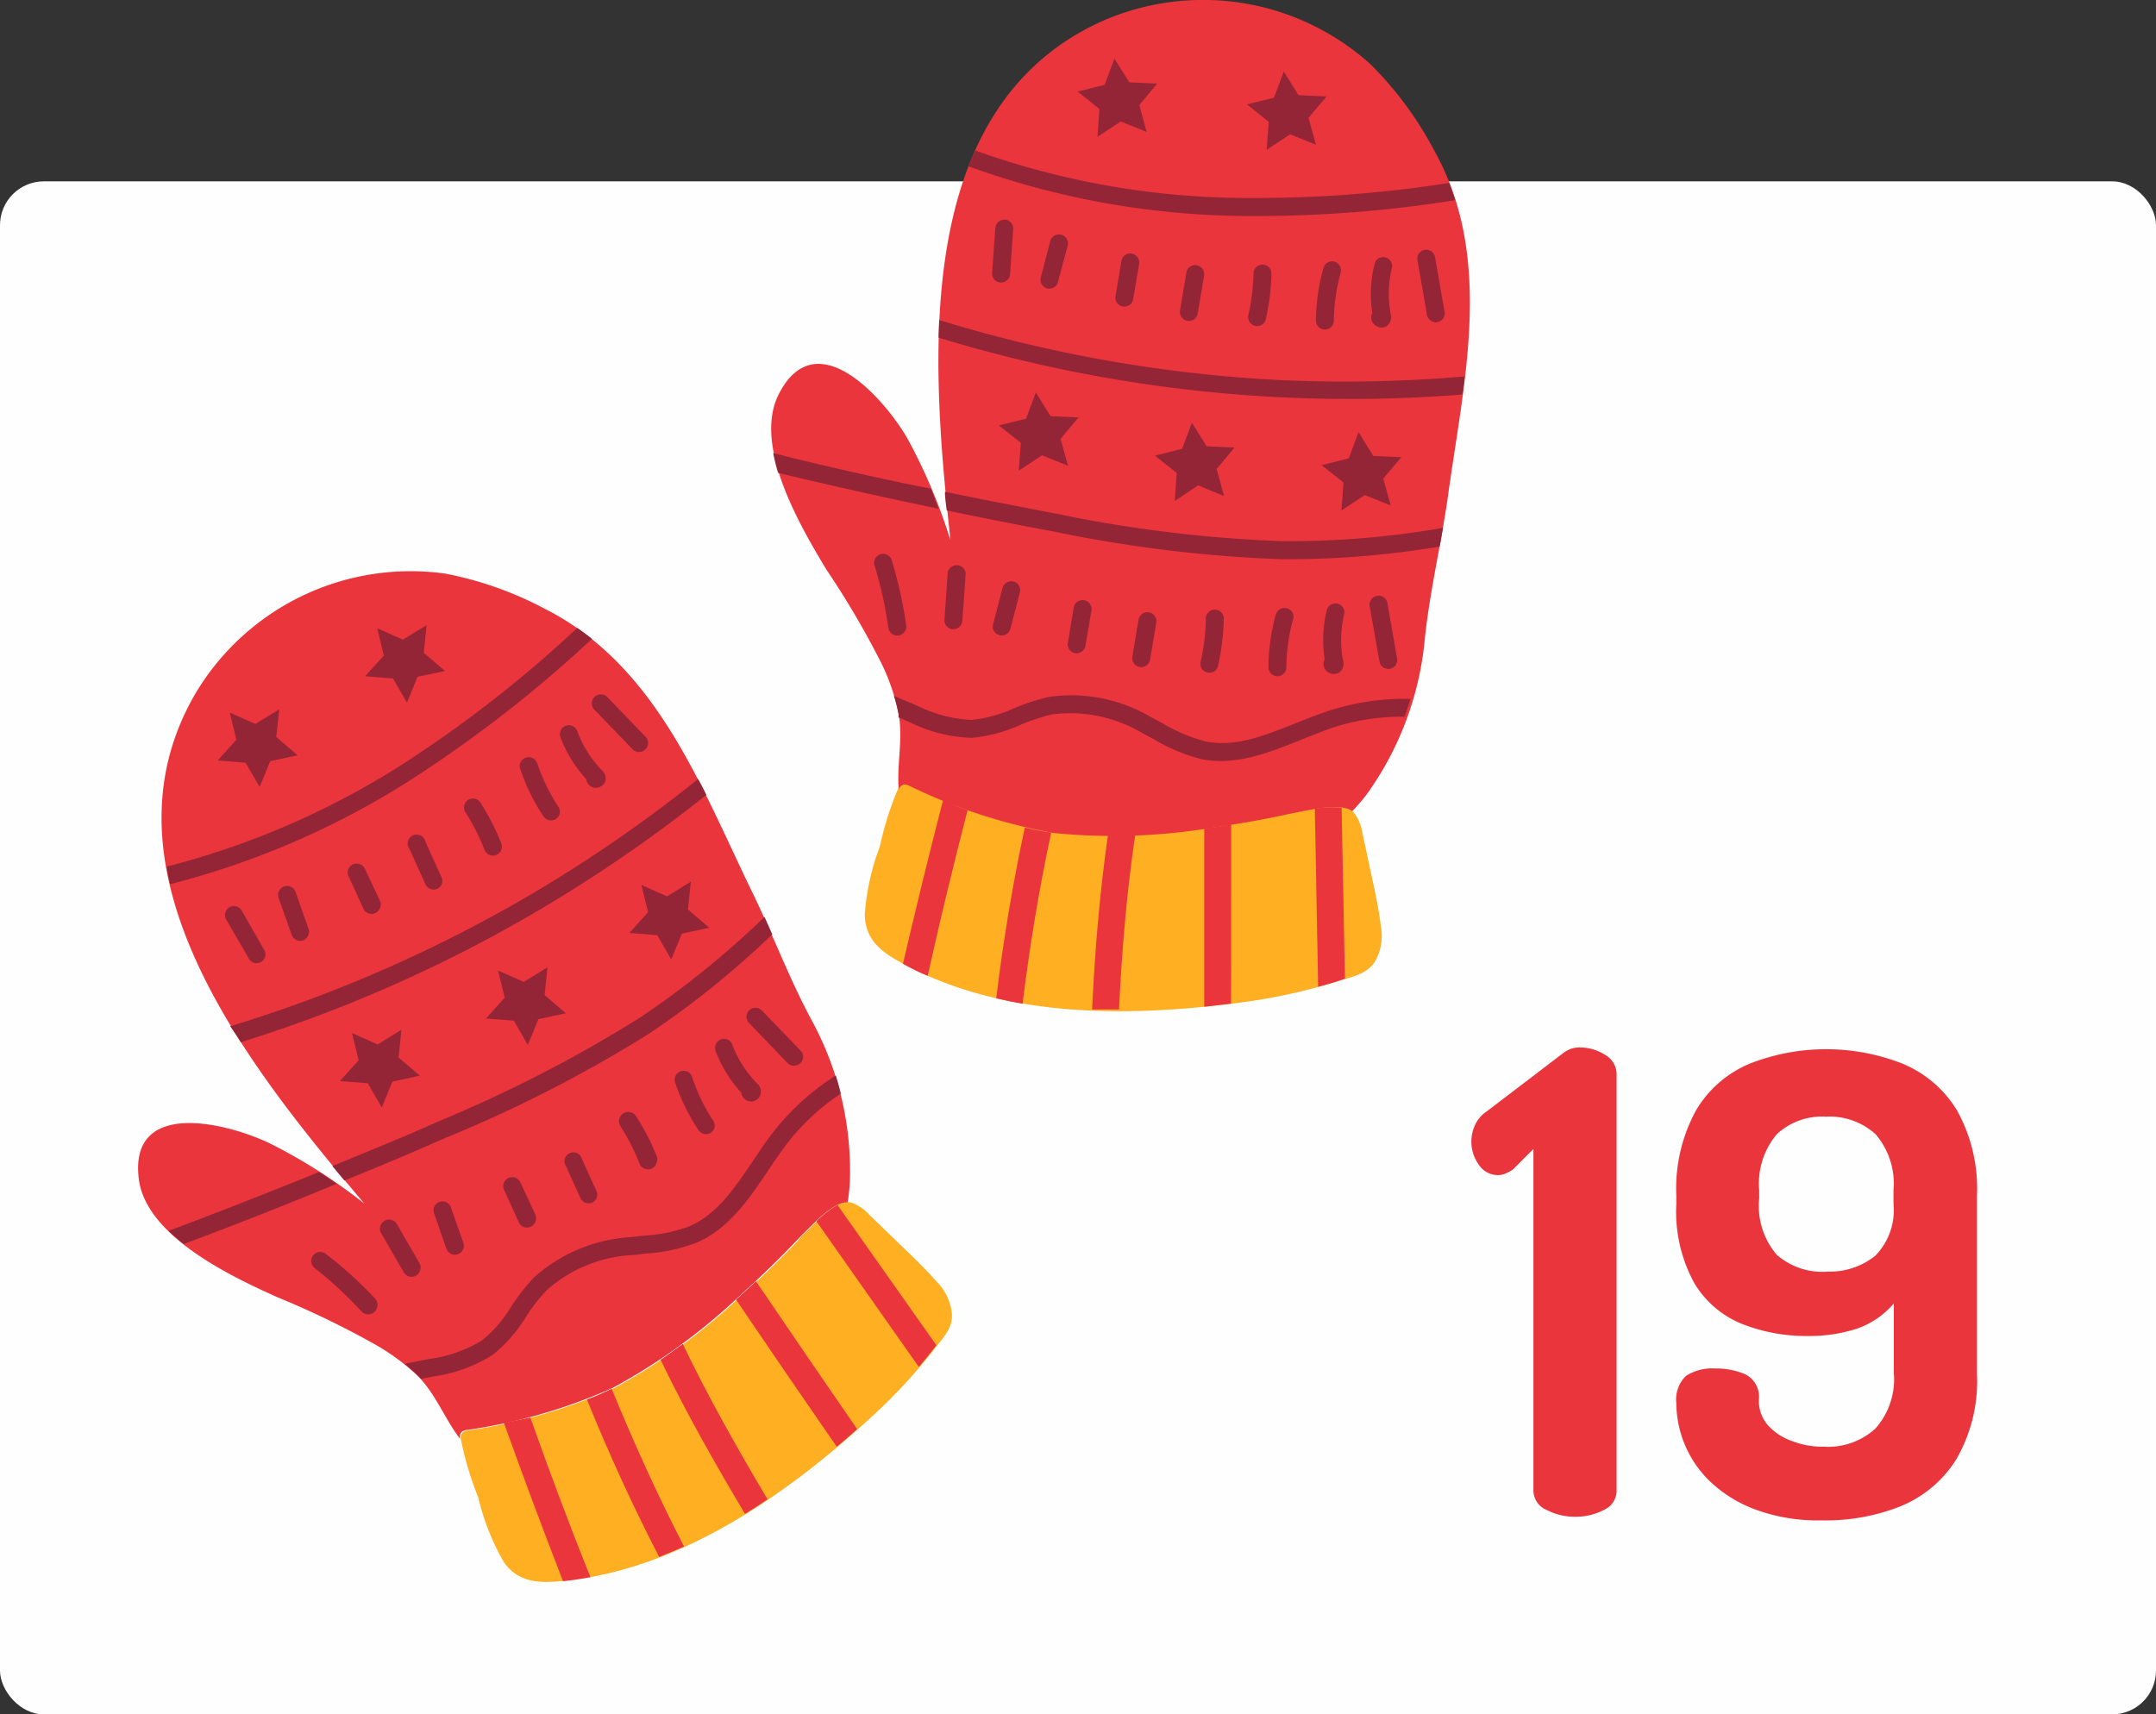 <?xml version="1.0" encoding="UTF-8"?> <svg xmlns="http://www.w3.org/2000/svg" viewBox="0 0 136.1 108.25"><rect x="0" y="0" width="136.1" height="108.25" fill="#333333" stroke="none"/> <defs> <style>.cls-1{fill:#fefefe;}.cls-2{fill:#ea353c;}.cls-3{fill:#ffaf22;}.cls-4{fill:#942536;}</style> </defs> <title>19</title> <g id="Слой_2" data-name="Слой 2"> <g id="OBJECTS"> <rect class="cls-1" y="11.45" width="136.1" height="96.8" rx="2.77"></rect> <path class="cls-2" d="M99.43,95.77a3.8,3.8,0,0,1-1.8-.43,1.33,1.33,0,0,1-.83-1.23V72.55l-1.29,1.29a2.27,2.27,0,0,1-.48.26,1.15,1.15,0,0,1-.45.1,1.44,1.44,0,0,1-1.23-.66A2.49,2.49,0,0,1,93.13,71a2.07,2.07,0,0,1,.73-.83l4.76-3.63a1.9,1.9,0,0,1,.51-.3,1.65,1.65,0,0,1,.62-.1,2.91,2.91,0,0,1,1.56.46,1.41,1.41,0,0,1,.74,1.23V94.11a1.33,1.33,0,0,1-.8,1.23A3.79,3.79,0,0,1,99.43,95.77Z"></path> <path class="cls-2" d="M115,96a11.43,11.43,0,0,1-4.15-.67A8.39,8.39,0,0,1,108,93.59a6.92,6.92,0,0,1-2.18-5,2.05,2.05,0,0,1,.62-1.72,3.07,3.07,0,0,1,1.84-.46,4.6,4.6,0,0,1,1.92.38,1.59,1.59,0,0,1,.83,1.6,2.34,2.34,0,0,0,.56,1.59,3.63,3.63,0,0,0,1.5,1,5.44,5.44,0,0,0,2.06.37,4.44,4.44,0,0,0,3.23-1.14,4.67,4.67,0,0,0,1.17-3.51v-4.4a5.35,5.35,0,0,1-2.4,1.62,9.92,9.92,0,0,1-3,.44,11.1,11.1,0,0,1-4.2-.77,6.23,6.23,0,0,1-3-2.58,9.39,9.39,0,0,1-1.13-5V75.5a10.28,10.28,0,0,1,1.25-5.4,7.12,7.12,0,0,1,3.39-2.94,13.19,13.19,0,0,1,9.63,0,7.28,7.28,0,0,1,3.44,2.94,10.18,10.18,0,0,1,1.27,5.4V86.76a9.86,9.86,0,0,1-1.31,5.39A7.49,7.49,0,0,1,120,95.1,12.77,12.77,0,0,1,115,96Zm.29-15.71a4.59,4.59,0,0,0,3.09-1,4.1,4.1,0,0,0,1.15-3.25v-.89a4.79,4.79,0,0,0-1.13-3.53,4.32,4.32,0,0,0-3.15-1.11,4.18,4.18,0,0,0-3.09,1.11,4.84,4.84,0,0,0-1.11,3.53v.53a4.73,4.73,0,0,0,1.11,3.55A4.37,4.37,0,0,0,115.3,80.3Z"></path> <path class="cls-3" d="M51,77.67c.57-.55,1.86-2,2.74-1.73a2.61,2.61,0,0,1,1.13.76l2.07,2c.76.73,1.52,1.47,2.22,2.26a3.33,3.33,0,0,1,.93,2c.07.91-.59,1.55-1.11,2.23a35.19,35.19,0,0,1-4.12,4.42c-5.36,4.9-12.13,9.61-19.59,10.24-1.42.12-2.61,0-3.47-1.22a15.23,15.23,0,0,1-1.61-4.08,20.3,20.3,0,0,1-1.09-3.64.54.54,0,0,1,.09-.45.54.54,0,0,1,.3-.13,34.63,34.63,0,0,0,9.26-2.67,37.7,37.7,0,0,0,8.15-5.95c1.19-1.07,2.34-2.18,3.45-3.35C50.51,78.14,50.73,77.91,51,77.67Z"></path> <path class="cls-2" d="M28.11,36.22a15.81,15.81,0,0,0-15.67,7.4C5.61,55,15.91,67.6,23,76A34.46,34.46,0,0,0,17,72.18c-2.8-1.33-8.85-2.77-8.24,2.25.44,3.62,5.81,6.16,8.75,7.48a55.92,55.92,0,0,1,6.2,3,13.72,13.72,0,0,1,2.69,2c1.12,1.14,1.67,2.67,2.64,3.94a.47.47,0,0,1,.09-.42.54.54,0,0,1,.3-.13,34.63,34.63,0,0,0,9.26-2.67,37.7,37.7,0,0,0,8.15-5.95c1.19-1.07,2.34-2.18,3.45-3.35.18-.19.4-.42.65-.66.53-.52,1.71-1.78,2.57-1.75a12.18,12.18,0,0,0,.14-1.34,19.85,19.85,0,0,0-2.36-10.06c-1.47-2.71-2.48-5.48-3.84-8.26C44.2,49.56,41.43,42,34.39,38.44A22.4,22.4,0,0,0,28.11,36.22Z"></path> <polygon class="cls-4" points="22.22 65.23 23.84 65.95 25.34 65.02 25.16 66.78 26.5 67.92 24.77 68.3 24.1 69.93 23.22 68.4 21.46 68.26 22.64 66.95 22.22 65.23"></polygon> <polygon class="cls-4" points="31.44 61.28 33.06 62 34.56 61.08 34.38 62.83 35.72 63.98 33.99 64.35 33.32 65.98 32.44 64.45 30.68 64.31 31.86 63 31.44 61.28"></polygon> <polygon class="cls-4" points="14.51 45 16.12 45.71 17.63 44.79 17.44 46.54 18.79 47.69 17.06 48.06 16.39 49.69 15.5 48.16 13.74 48.02 14.92 46.71 14.51 45"></polygon> <polygon class="cls-4" points="23.81 39.67 25.43 40.39 26.93 39.47 26.75 41.22 28.09 42.37 26.36 42.73 25.69 44.37 24.81 42.84 23.05 42.7 24.23 41.39 23.81 39.67"></polygon> <polygon class="cls-4" points="40.49 55.88 42.11 56.6 43.61 55.67 43.43 57.43 44.77 58.58 43.05 58.95 42.37 60.58 41.49 59.05 39.73 58.91 40.91 57.6 40.49 55.88"></polygon> <path class="cls-4" d="M16.74,60.41a.6.6,0,0,1-.26.33.56.56,0,0,1-.77-.21l-1.43-2.47a.56.56,0,0,1,.2-.77.57.57,0,0,1,.78.21L16.69,60A.57.57,0,0,1,16.74,60.41Z"></path> <path class="cls-4" d="M19.48,59a.6.6,0,0,1-.35.38A.58.58,0,0,1,18.4,59l-.79-2.24a.57.57,0,1,1,1.07-.37l.79,2.24A.56.56,0,0,1,19.48,59Z"></path> <path class="cls-4" d="M24,57.3a.57.57,0,0,1-1.06.08L22,55.32a.55.55,0,0,1,.28-.74.57.57,0,0,1,.75.27L24,56.91A.53.53,0,0,1,24,57.3Z"></path> <path class="cls-4" d="M27.91,55.76a.56.56,0,0,1-1.05.08l-1-2.21a.57.57,0,1,1,1-.47l1,2.21A.53.53,0,0,1,27.91,55.76Z"></path> <path class="cls-4" d="M31.66,53.62a.59.59,0,0,1-.34.37.57.57,0,0,1-.73-.32,13.32,13.32,0,0,0-1.21-2.38.56.56,0,0,1,.95-.61,15.3,15.3,0,0,1,1.32,2.58A.56.56,0,0,1,31.66,53.62Z"></path> <path class="cls-4" d="M35.33,51.4a.64.64,0,0,1-.23.31.58.58,0,0,1-.79-.16,12.61,12.61,0,0,1-1.47-3,.55.55,0,0,1,.36-.71.56.56,0,0,1,.71.35,12.15,12.15,0,0,0,1.34,2.76A.56.56,0,0,1,35.33,51.4Z"></path> <path class="cls-4" d="M38.21,49.34v0a.65.65,0,0,1-.52.4.6.6,0,0,1-.6-.3.62.62,0,0,1-.08-.24,8.21,8.21,0,0,1-1.63-2.65.56.56,0,0,1,.33-.72.57.57,0,0,1,.73.33A7,7,0,0,0,38,48.64.69.69,0,0,1,38.21,49.34Z"></path> <path class="cls-4" d="M40.89,47.07a.58.58,0,0,1-.15.25.57.57,0,0,1-.8,0L37.5,44.79a.57.57,0,0,1,.82-.79l2.43,2.52A.57.57,0,0,1,40.89,47.07Z"></path> <path class="cls-4" d="M26.52,80.22a.6.6,0,0,1-.26.33.57.57,0,0,1-.77-.21l-1.43-2.47a.57.57,0,0,1,1-.57l1.43,2.48A.56.56,0,0,1,26.52,80.22Z"></path> <path class="cls-4" d="M29.26,78.82a.56.56,0,0,1-.35.37.57.57,0,0,1-.73-.34l-.78-2.24a.56.56,0,0,1,1.06-.38l.79,2.24A.6.6,0,0,1,29.26,78.82Z"></path> <path class="cls-4" d="M33.81,77.11a.54.54,0,0,1-.31.35.56.56,0,0,1-.75-.28l-.93-2.05a.56.56,0,0,1,.28-.75.57.57,0,0,1,.75.28l.93,2A.56.56,0,0,1,33.81,77.11Z"></path> <path class="cls-4" d="M37.69,75.57a.59.59,0,0,1-.3.36.57.57,0,0,1-.75-.28l-1-2.21a.57.57,0,0,1,1-.47l1,2.21A.58.58,0,0,1,37.69,75.57Z"></path> <path class="cls-4" d="M41.44,73.43a.55.55,0,0,1-.33.37.58.58,0,0,1-.74-.33,13.57,13.57,0,0,0-1.21-2.37.56.56,0,0,1,1-.61,14.85,14.85,0,0,1,1.32,2.57A.59.59,0,0,1,41.44,73.43Z"></path> <path class="cls-4" d="M45.11,71.21a.64.64,0,0,1-.23.31.58.58,0,0,1-.79-.16,13,13,0,0,1-1.47-3,.57.57,0,0,1,.36-.72.56.56,0,0,1,.71.36A11.52,11.52,0,0,0,45,70.73.63.63,0,0,1,45.11,71.21Z"></path> <path class="cls-4" d="M48,69.15v0a.67.67,0,0,1-.53.4.63.63,0,0,1-.59-.3.51.51,0,0,1-.07-.24,8.28,8.28,0,0,1-1.64-2.65.58.58,0,0,1,.34-.73.55.55,0,0,1,.72.34,7,7,0,0,0,1.57,2.45A.69.69,0,0,1,48,69.15Z"></path> <path class="cls-4" d="M50.67,66.88a.64.64,0,0,1-.15.25.57.57,0,0,1-.8,0L47.29,64.6a.56.56,0,0,1,0-.8.57.57,0,0,1,.8,0l2.43,2.52A.54.54,0,0,1,50.67,66.88Z"></path> <path class="cls-4" d="M23.8,82.57a.54.54,0,0,1-.16.26.57.57,0,0,1-.8,0,25.19,25.19,0,0,0-3-2.78.57.57,0,0,1,.71-.89A25.86,25.86,0,0,1,23.68,82,.54.54,0,0,1,23.8,82.57Z"></path> <path class="cls-4" d="M48.83,71.46c-.46.59-.89,1.23-1.3,1.85-1.18,1.74-2.29,3.4-4.06,4.14a10,10,0,0,1-2.91.58l-.79.09a10,10,0,0,0-6.07,2.55,13.7,13.7,0,0,0-1.43,1.83,8.13,8.13,0,0,1-1.83,2.13,8.54,8.54,0,0,1-3.37,1.18l-1.52.31a11.15,11.15,0,0,1,.89.79l.14.16.72-.15a9.39,9.39,0,0,0,3.8-1.37,9.3,9.3,0,0,0,2.11-2.41,11.07,11.07,0,0,1,1.3-1.67,8.79,8.79,0,0,1,5.4-2.22c.25,0,.51-.06.77-.09a11,11,0,0,0,3.23-.67c2.08-.87,3.34-2.74,4.56-4.55.4-.6.82-1.22,1.25-1.78a14.38,14.38,0,0,1,3.36-3.11c-.1-.39-.2-.76-.32-1.14A15.64,15.64,0,0,0,48.83,71.46Z"></path> <path class="cls-4" d="M27.37,48.29a80.53,80.53,0,0,0,10-7.95q-.45-.36-.93-.69a77.61,77.61,0,0,1-9.66,7.7,51.24,51.24,0,0,1-16.26,7.37c.06.37.14.74.22,1.11A52.24,52.24,0,0,0,27.37,48.29Z"></path> <path class="cls-4" d="M28.12,71.85A84.63,84.63,0,0,0,41,65.25,57.14,57.14,0,0,0,48.75,59c-.16-.37-.32-.73-.49-1.1a56.49,56.49,0,0,1-7.93,6.4,86.09,86.09,0,0,1-12.66,6.51c-2.21,1-4.45,1.89-6.69,2.82l.76.91Q25,73.23,28.12,71.85Z"></path> <path class="cls-4" d="M11.6,78.55q4.85-1.81,9.65-3.8L20.15,74q-4.74,1.93-9.51,3.72A11.2,11.2,0,0,0,11.6,78.55Z"></path> <path class="cls-4" d="M15.2,65.81a89.16,89.16,0,0,0,19.92-9,91.7,91.7,0,0,0,9.47-6.62c-.17-.35-.35-.69-.52-1a89.11,89.11,0,0,1-9.54,6.68,88,88,0,0,1-20,8.93C14.78,65.15,15,65.48,15.2,65.81Z"></path> <path class="cls-2" d="M47.72,80.9c-.28.26-.55.53-.84.78l-.42.38q3.15,4.65,6.36,9.29c.44-.36.87-.74,1.29-1.11Q50.89,85.57,47.72,80.9Z"></path> <path class="cls-2" d="M31.81,89.84q1.79,5,3.73,10c.58-.06,1.16-.15,1.73-.25q-2-5-3.79-10.08Z"></path> <path class="cls-2" d="M51.54,77.12,58,86.31c.32-.37.63-.76.94-1.15l.17-.22-6.24-8.85A6.2,6.2,0,0,0,51.54,77.12Z"></path> <path class="cls-2" d="M43.1,84.86c-.46.34-.93.68-1.4,1,1.61,3.34,3.45,6.58,5.33,9.73.48-.29.95-.6,1.42-.92C46.56,91.48,44.71,88.22,43.1,84.86Z"></path> <path class="cls-2" d="M38.61,87.69c-.51.25-1,.48-1.56.68,1.37,3.38,2.89,6.71,4.56,9.94.53-.21,1-.42,1.57-.66v0C41.5,94.4,40,91.07,38.61,87.69Z"></path> <path class="cls-3" d="M82.22,51.21c.78-.14,2.64-.57,3.24.1A2.73,2.73,0,0,1,86,52.58l.6,2.8c.22,1,.44,2.06.57,3.11a3.32,3.32,0,0,1-.34,2.17c-.46.79-1.36,1-2.18,1.23a35.8,35.8,0,0,1-5.88,1.35c-7.19,1-15.43,1.15-22-2.52-1.24-.69-2.16-1.45-2.18-3a15.23,15.23,0,0,1,.95-4.27,20.31,20.31,0,0,1,1.14-3.62c.07-.14.17-.3.33-.33a.59.59,0,0,1,.32.06,35,35,0,0,0,9.16,3,37.93,37.93,0,0,0,10.09-.35c1.58-.23,3.16-.5,4.73-.85Z"></path> <path class="cls-2" d="M86.53,4.07A15.79,15.79,0,0,0,69.41,1.41C57.37,7,58.83,23.2,60,34.12a35,35,0,0,0-2.75-6.49c-1.58-2.67-5.77-7.26-8.08-2.76-1.67,3.24,1.35,8.36,3,11.1a55.06,55.06,0,0,1,3.48,5.93,13.34,13.34,0,0,1,1.08,3.19c.28,1.58-.12,3.15,0,4.75a.49.49,0,0,1,.31-.3.59.59,0,0,1,.32.06,35,35,0,0,0,9.16,3,37.93,37.93,0,0,0,10.09-.35c1.58-.23,3.16-.5,4.73-.85l.91-.18c.73-.13,2.41-.51,3.11,0a12.15,12.15,0,0,0,.87-1,19.91,19.91,0,0,0,3.69-9.65c.3-3.07,1-5.93,1.45-9,1-7.39,3-15.23-.85-22.1A22.42,22.42,0,0,0,86.53,4.07Z"></path> <polygon class="cls-4" points="65.39 24.78 66.32 26.28 68.08 26.36 66.95 27.71 67.42 29.41 65.78 28.75 64.31 29.72 64.44 27.96 63.05 26.86 64.77 26.44 65.39 24.78"></polygon> <polygon class="cls-4" points="75.24 26.69 76.17 28.18 77.93 28.26 76.8 29.61 77.27 31.32 75.63 30.65 74.16 31.63 74.28 29.86 72.9 28.77 74.62 28.34 75.24 26.69"></polygon> <polygon class="cls-4" points="70.35 3.7 71.29 5.2 73.05 5.28 71.92 6.63 72.38 8.33 70.75 7.67 69.28 8.64 69.4 6.88 68.02 5.78 69.73 5.36 70.35 3.7"></polygon> <polygon class="cls-4" points="81.04 4.51 81.97 6.01 83.74 6.09 82.6 7.44 83.07 9.14 81.44 8.48 79.96 9.46 80.09 7.69 78.71 6.59 80.42 6.17 81.04 4.51"></polygon> <polygon class="cls-4" points="85.76 27.29 86.69 28.79 88.46 28.87 87.32 30.22 87.79 31.92 86.16 31.26 84.68 32.23 84.81 30.47 83.43 29.37 85.14 28.94 85.76 27.29"></polygon> <path class="cls-4" d="M63.55,17.71a.55.55,0,0,1-.4.13.56.56,0,0,1-.52-.6l.2-2.85a.58.58,0,0,1,.61-.52.56.56,0,0,1,.52.6l-.2,2.85A.53.53,0,0,1,63.55,17.71Z"></path> <path class="cls-4" d="M66.61,18.09a.58.58,0,0,1-.51.12.57.57,0,0,1-.4-.69l.6-2.3a.57.57,0,0,1,.69-.4.57.57,0,0,1,.41.69l-.61,2.29A.52.52,0,0,1,66.61,18.09Z"></path> <path class="cls-4" d="M71.34,19.23a.58.58,0,0,1-.46.12.55.55,0,0,1-.46-.65l.37-2.22a.57.57,0,0,1,.65-.47.58.58,0,0,1,.47.66l-.38,2.22A.53.53,0,0,1,71.34,19.23Z"></path> <path class="cls-4" d="M75.41,20.14a.55.55,0,0,1-.45.12.57.57,0,0,1-.47-.65l.4-2.4a.56.56,0,0,1,.65-.46.57.57,0,0,1,.47.65l-.4,2.39A.59.59,0,0,1,75.41,20.14Z"></path> <path class="cls-4" d="M79.72,20.46a.57.57,0,0,1-.49.12.58.58,0,0,1-.43-.68,13,13,0,0,0,.33-2.64.57.57,0,0,1,.58-.55.56.56,0,0,1,.55.58,14.52,14.52,0,0,1-.35,2.86A.55.55,0,0,1,79.72,20.46Z"></path> <path class="cls-4" d="M84,20.68a.59.59,0,0,1-.37.13.57.57,0,0,1-.56-.57,12.47,12.47,0,0,1,.48-3.33.56.56,0,0,1,.69-.39.57.57,0,0,1,.39.7,11.86,11.86,0,0,0-.43,3A.57.57,0,0,1,84,20.68Z"></path> <path class="cls-4" d="M87.54,20.59l0,0a.63.63,0,0,1-.65,0,.6.6,0,0,1-.33-.58.51.51,0,0,1,.07-.24,8,8,0,0,1,.14-3.11.56.56,0,1,1,1.09.27,7,7,0,0,0-.07,2.91A.69.69,0,0,1,87.54,20.59Z"></path> <path class="cls-4" d="M91,20.22a.66.66,0,0,1-.27.12.56.56,0,0,1-.65-.46l-.6-3.45a.55.55,0,0,1,.45-.65.56.56,0,0,1,.66.46l.6,3.45A.56.56,0,0,1,91,20.22Z"></path> <path class="cls-4" d="M60.54,39.6a.57.57,0,0,1-.4.13.56.56,0,0,1-.52-.61l.2-2.84a.57.57,0,1,1,1.13.08l-.2,2.84A.61.61,0,0,1,60.54,39.6Z"></path> <path class="cls-4" d="M63.6,40a.58.58,0,0,1-.51.11.57.57,0,0,1-.4-.69l.6-2.3a.56.56,0,0,1,1.09.29l-.6,2.3A.58.58,0,0,1,63.6,40Z"></path> <path class="cls-4" d="M68.32,41.12a.55.55,0,0,1-.45.12.56.56,0,0,1-.46-.65l.37-2.23a.56.56,0,0,1,.65-.46.57.57,0,0,1,.47.65l-.38,2.22A.55.55,0,0,1,68.32,41.12Z"></path> <path class="cls-4" d="M72.4,42a.56.56,0,0,1-.45.12.57.57,0,0,1-.47-.65l.4-2.39a.57.57,0,0,1,1.12.18l-.4,2.4A.59.59,0,0,1,72.4,42Z"></path> <path class="cls-4" d="M76.71,42.35a.53.53,0,0,1-.49.11.55.55,0,0,1-.43-.67,13.16,13.16,0,0,0,.33-2.65.57.57,0,1,1,1.13,0A14.62,14.62,0,0,1,76.9,42,.58.58,0,0,1,76.71,42.35Z"></path> <path class="cls-4" d="M81,42.57a.59.59,0,0,1-.37.13.58.58,0,0,1-.56-.58,12.86,12.86,0,0,1,.47-3.32.57.57,0,0,1,.7-.39.55.55,0,0,1,.39.69,12,12,0,0,0-.43,3A.59.59,0,0,1,81,42.57Z"></path> <path class="cls-4" d="M84.53,42.47l0,0a.68.68,0,0,1-.66,0,.63.63,0,0,1-.32-.59.55.55,0,0,1,.07-.24,8.08,8.08,0,0,1,.13-3.1.57.57,0,0,1,.69-.42.56.56,0,0,1,.41.68,7,7,0,0,0-.07,2.91A.68.68,0,0,1,84.53,42.47Z"></path> <path class="cls-4" d="M88,42.11a.66.66,0,0,1-.27.12.57.57,0,0,1-.65-.46l-.61-3.45a.57.57,0,1,1,1.12-.2l.6,3.45A.57.57,0,0,1,88,42.11Z"></path> <path class="cls-4" d="M57,40a.52.52,0,0,1-.28.13.57.57,0,0,1-.64-.48,25.6,25.6,0,0,0-.89-4,.57.57,0,0,1,1.08-.34,26.77,26.77,0,0,1,.93,4.15A.55.55,0,0,1,57,40Z"></path> <path class="cls-4" d="M83.92,44.87c-.71.23-1.42.51-2.11.79-2,.79-3.8,1.53-5.68,1.16a10.26,10.26,0,0,1-2.74-1.15l-.7-.37A9.91,9.91,0,0,0,66.24,44a13.4,13.4,0,0,0-2.22.72,8.65,8.65,0,0,1-2.71.74,8.73,8.73,0,0,1-3.45-.92l-1.43-.6a9.22,9.22,0,0,1,.29,1.15l0,.21.68.29a9.55,9.55,0,0,0,3.92,1,9.55,9.55,0,0,0,3.09-.82,12.74,12.74,0,0,1,2-.66,8.92,8.92,0,0,1,5.72,1.19l.69.37a11.41,11.41,0,0,0,3,1.26c2.21.44,4.3-.41,6.32-1.22.67-.27,1.37-.55,2-.77a14.28,14.28,0,0,1,4.53-.69c.13-.37.25-.74.37-1.12A15.38,15.38,0,0,0,83.92,44.87Z"></path> <path class="cls-4" d="M79.16,13.64a79.59,79.59,0,0,0,12.7-1c-.12-.37-.24-.73-.38-1.09a78,78,0,0,1-12.32.95,51.1,51.1,0,0,1-17.6-3c-.15.34-.3.69-.43,1A52.31,52.31,0,0,0,79.16,13.64Z"></path> <path class="cls-4" d="M66.56,33.57a86.06,86.06,0,0,0,14.32,1.74,57.74,57.74,0,0,0,10-.8c.08-.39.14-.79.21-1.18a56.51,56.51,0,0,1-10.15.84,84.44,84.44,0,0,1-14.14-1.71C64.4,32,62,31.54,59.65,31.05c0,.4.07.79.11,1.18C62,32.7,64.29,33.15,66.56,33.57Z"></path> <path class="cls-4" d="M49.12,29.86q5,1.2,10.12,2.26-.23-.63-.48-1.26-5-1-9.95-2.25A11.4,11.4,0,0,0,49.12,29.86Z"></path> <path class="cls-4" d="M59.25,21.32a88.59,88.59,0,0,0,21.51,3.76,89.16,89.16,0,0,0,11.56-.17c.05-.38.1-.76.14-1.14A88.66,88.66,0,0,1,80.82,24a88.23,88.23,0,0,1-21.53-3.79C59.27,20.54,59.26,20.93,59.25,21.32Z"></path> <path class="cls-2" d="M77.72,52.06l-1.14.18-.56.07c0,3.74,0,7.5,0,11.26l1.69-.2C77.73,59.59,77.71,55.81,77.72,52.06Z"></path> <path class="cls-2" d="M59.53,50.53Q58.2,55.68,57,60.86c.51.28,1,.53,1.56.76q1.17-5.25,2.52-10.46C60.59,51,60.05,50.75,59.53,50.53Z"></path> <path class="cls-2" d="M83,51.07l.21,11.24c.48-.13,1-.27,1.42-.42l.27-.09L84.69,51A6.12,6.12,0,0,0,83,51.07Z"></path> <path class="cls-2" d="M71.66,52.74c-.57,0-1.14,0-1.72,0-.53,3.68-.83,7.38-1,11,.57,0,1.14,0,1.7,0C70.81,60.16,71.11,56.42,71.66,52.74Z"></path> <path class="cls-2" d="M66.36,52.57c-.56-.08-1.12-.19-1.67-.31-.76,3.56-1.37,7.17-1.8,10.78.55.13,1.1.24,1.66.34v0C65,59.75,65.59,56.13,66.36,52.57Z"></path> </g> </g> </svg> 